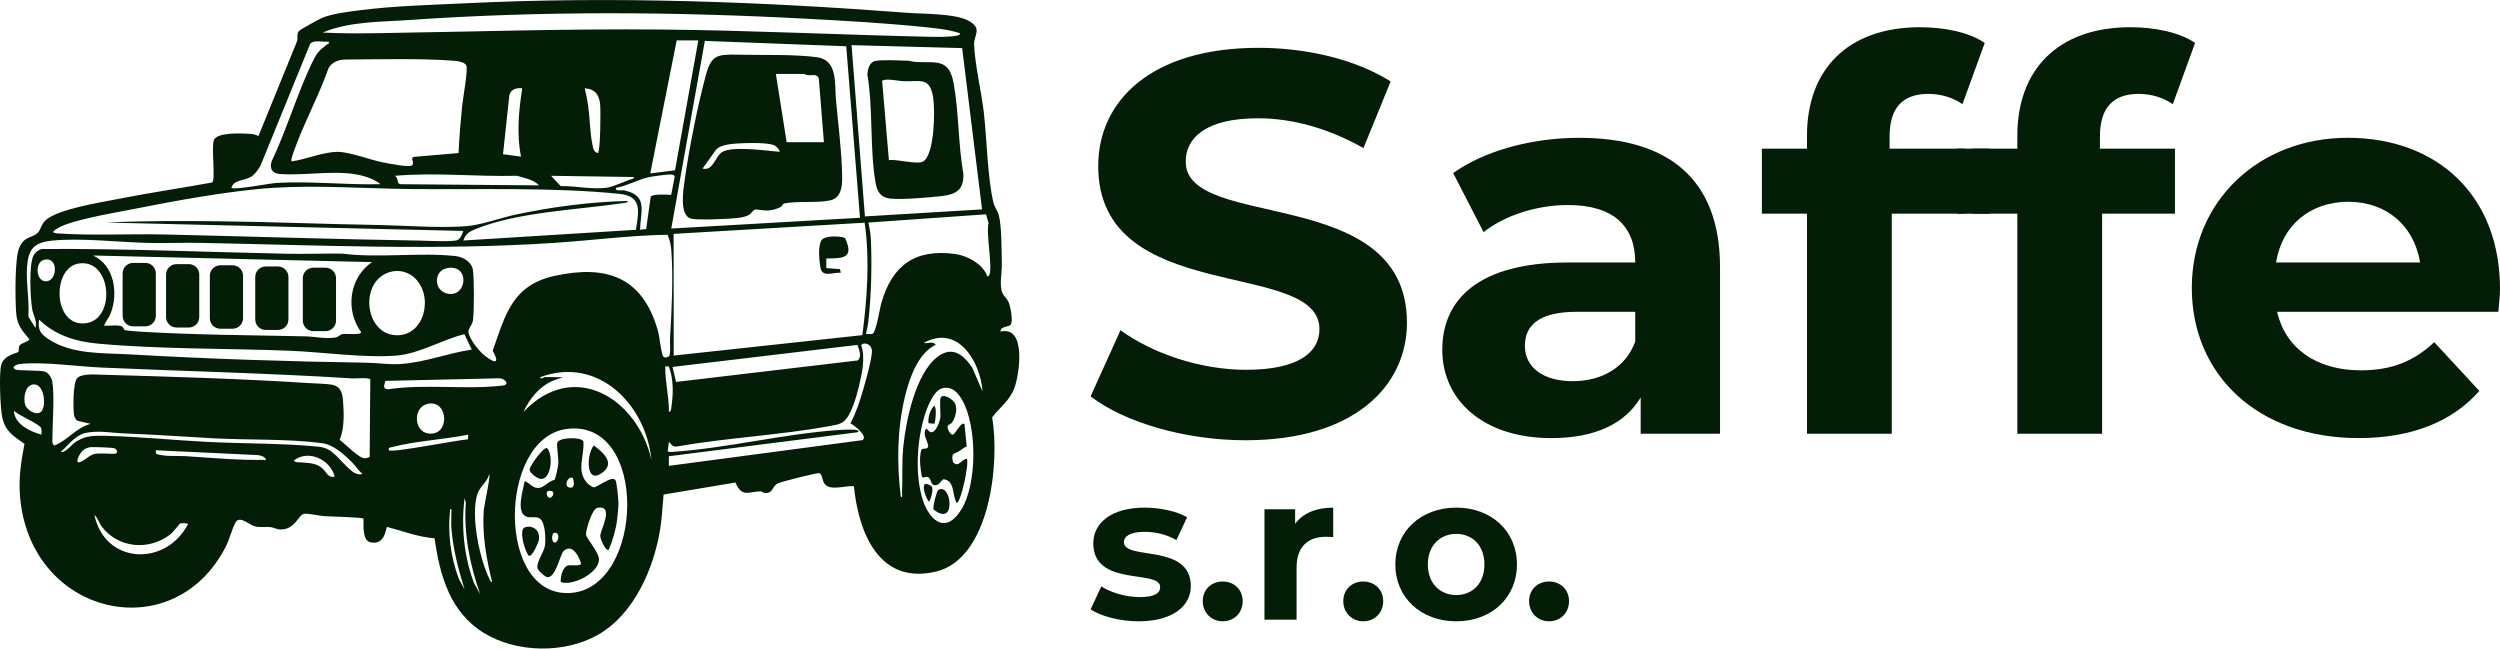 <svg width="239" height="62" viewBox="0 0 239 62" fill="none" xmlns="http://www.w3.org/2000/svg"><g clip-path="url(#clip0_129_229)"><path d="M95.658 31.701C98.149 31.107 97.46 35.798 96.978 37.085C96.509 38.335 95.601 38.904 94.851 39.9C95.591 44.206 94.668 53.45 89.435 54.656C84.002 55.909 82.076 50.874 81.633 46.489C80.853 46.387 79.368 46.975 78.827 46.25C78.591 45.934 78.652 45.456 78.348 45.231C78.154 45.168 74.765 46.036 74.4 46.195C73.785 46.465 73.958 47.146 73.17 47.138C72.975 47.136 72.836 46.974 72.72 46.974C71.609 46.977 70.935 47.62 70.307 46.129L63.441 47.279C63.334 48.361 63.29 49.454 63.121 50.532C62.528 54.299 60.638 58.69 57.2 60.668C54.002 62.507 49.398 62.431 46.257 60.509C43.02 58.527 42.047 55.011 41.545 51.459C39.97 51.347 38.514 50.764 37.005 50.373C36.883 50.392 36.867 52.171 35.414 51.845C34.617 51.665 34.774 50.215 34.752 49.583C34.62 49.447 31.544 49.382 31.025 49.347C30.55 49.316 29.461 49.067 29.077 49.116C28.561 49.182 28.231 50.587 26.887 50.618C26.439 50.627 26.196 50.425 25.844 50.389C25.399 50.343 24.947 50.426 24.503 50.352C23.9 50.252 23.294 49.555 22.775 49.71C22.62 49.756 22.559 49.873 22.49 50.004C22.157 50.636 21.958 51.514 21.605 52.214C16.611 62.107 2.677 58.87 1.897 47.227C1.787 45.58 2.029 44.038 2.341 42.436C1.297 41.681 0.552 41.3 0.226 39.956C0.016 39.087 -0.101 35.721 0.112 34.908C0.376 33.898 1.679 33.768 1.764 33.634C1.834 33.523 1.722 33.246 1.886 33.011C2.035 32.799 2.773 32.63 2.816 32.446C2.108 31.584 1.639 31.11 1.547 29.932C1.449 28.687 1.399 24.682 1.838 23.684C2.344 22.534 3.022 22.803 3.616 22.248C3.876 22.003 3.939 21.438 4.368 21.05C5.552 19.977 9.61 19.355 11.294 19.02C14.277 18.427 17.294 17.994 20.286 17.444C20.628 17.205 20.18 13.986 20.455 13.374C20.796 12.619 23.158 12.749 23.905 12.794C24.207 12.813 24.437 12.875 24.709 13.003L28.384 3.979C28.519 3.614 28.308 3.231 28.605 2.94C28.746 2.801 30.536 1.81 30.809 1.701C31.783 1.306 33.183 1.138 34.242 1C37.657 0.554 41.141 0.477 44.58 0.31C58.61 -0.374 72.74 0.158 86.751 1.226C88.262 1.341 91.38 1.279 92.634 2.006C93.946 2.767 93.094 3.322 93.125 4.258C93.187 6.108 93.814 8.727 94.045 10.682C94.345 13.227 94.405 17.042 94.976 19.377C95.081 19.809 95.376 20.155 95.489 20.585C95.769 21.653 95.748 24.015 95.775 25.227C95.793 26.061 95.515 27.342 95.838 28.028C95.969 28.305 96.281 28.547 96.435 28.923C96.61 29.35 96.854 30.65 96.633 31.021C96.467 31.298 95.609 31.154 95.655 31.706L95.658 31.701ZM91.75 3.173C90.709 2.822 89.572 2.715 88.475 2.599C84.824 2.216 80.889 1.995 77.213 1.797C64.566 1.119 51.82 1.027 39.18 1.909C36.439 2.101 33.385 2.033 30.85 3.113C32.509 3.195 34.189 3.2 35.854 3.175C44.949 3.041 54.075 2.736 63.201 2.822C71.807 2.903 80.45 3.335 89.044 3.52C89.242 3.524 92.066 3.592 91.75 3.172V3.173ZM66.76 3.859H64.691L62.165 16.579L64.532 16.282L66.759 3.859H66.76ZM82.215 20.817L80.9 4.424L67.384 3.91L64.173 21.848L82.214 20.817H82.215ZM31.426 3.974C30.907 4.053 29.992 3.762 29.647 4.204L24.897 15.851C24.689 16.203 24.405 16.62 24.066 16.855C23.399 17.317 22.357 17.138 22.12 17.951C22.316 18.207 25.792 17.526 26.424 17.488C29.696 17.292 33.09 17.697 36.368 17.606C36.104 17.355 35.558 17.106 35.217 16.979C32.717 16.052 29.321 16.859 26.698 16.627C26.002 16.565 25.754 16.082 25.968 15.428C27.396 12.43 28.377 9.047 29.798 6.072C30.284 5.055 30.408 4.909 31.282 4.235C31.377 4.161 31.492 4.237 31.426 3.973V3.974ZM82.685 20.689L93.884 20.017L91.982 4.602L81.41 4.316L82.686 20.689H82.685ZM43.837 14.63C43.906 13.121 44.033 11.607 44.183 10.105C44.251 9.419 44.758 6.664 44.581 6.268C44.418 5.902 43.697 5.831 43.325 5.803C40.247 5.567 36.126 5.675 32.98 5.693C32.368 5.696 31.699 5.96 31.405 6.529C30.448 9.262 28.926 11.993 28.007 14.714C27.927 14.949 27.833 15.175 27.867 15.432C29.241 15.246 30.919 14.511 32.289 14.517C33.429 14.522 35.355 15.274 36.572 15.516C37.017 15.605 39.222 16.066 39.422 15.785C39.621 15.504 39.199 15.104 39.551 14.999L43.837 14.632V14.63ZM49.926 8.442C49.367 8.377 48.848 8.521 48.693 9.102L48.087 14.742L49.81 14.971C49.377 12.816 49.592 10.596 49.925 8.441L49.926 8.442ZM57.163 14.63C57.403 14.461 57.441 10.456 57.366 9.904C57.242 8.995 56.856 8.505 55.902 8.443C56.02 8.997 56.15 9.557 56.229 10.121C56.394 11.285 56.39 12.62 56.622 13.739C56.702 14.129 56.724 14.543 57.163 14.63ZM51.535 17.722C51.007 17.172 50.12 17.004 49.41 16.805C45.523 16.906 41.623 16.466 37.748 16.807C38.149 17.074 37.891 17.537 38.263 17.609L51.535 17.722ZM64.165 18.632L64.505 16.872C64.458 16.738 64.355 16.71 64.228 16.689C63.919 16.637 62.345 16.862 61.964 16.952C60.991 17.18 59.903 17.784 58.888 17.954C58.795 18.341 59.42 18.144 59.72 18.211C61.954 18.711 61.252 20.176 61.186 21.962L61.773 21.896L62.209 18.799C62.427 18.524 63.749 18.604 64.164 18.631L64.165 18.632ZM60.612 16.922L52.684 16.807L53.596 17.788C55.019 17.764 56.722 18.16 58.115 17.926C58.586 17.846 59.701 17.363 60.224 17.165C60.37 17.11 60.577 17.14 60.613 16.923L60.612 16.922ZM44.296 22.992L60.791 21.968C61.067 20.192 61.43 18.751 59.174 18.526C52.781 17.887 45.649 18.14 39.177 18.07C34.933 18.026 30.473 17.691 26.2 17.953C21.965 18.212 16.647 19.22 12.444 20.047C10.818 20.368 6.84 21.037 5.57 21.787C5.29 21.953 4.764 22.26 5.4 22.306C8.691 22.545 12.404 22.339 15.747 22.416C23.818 22.601 31.914 22.868 39.982 22.998C41.017 23.015 42.586 23.117 43.556 23C43.998 22.947 44.146 22.453 44.296 22.077L10.171 21.276C13.734 21.105 17.341 21.116 20.919 21.155C25.955 21.211 31.038 21.423 36.076 21.508C38.731 21.553 42.02 21.824 44.588 21.622C46.036 21.508 47.849 20.82 49.33 20.508C52.808 19.773 56.42 19.296 59.98 19.212C60.162 19.367 59.553 19.419 59.505 19.426C55.181 20.069 49.401 20.26 45.366 21.941C44.804 22.174 44.5 22.395 44.297 22.992H44.296ZM94.262 20.489L83.017 21.276C83.119 21.737 83.23 22.351 83.252 22.816C83.371 25.311 83.291 28.246 83.016 30.725C82.971 31.128 82.857 31.531 82.788 31.929C82.982 31.918 83.22 31.972 83.401 31.911C83.761 31.791 84.103 29.494 84.251 28.978C85.287 25.379 87.454 23.761 91.318 24.282C92.513 24.444 94 25.277 94.394 26.43C94.424 26.461 94.542 26.367 94.567 26.317C94.929 25.586 94.237 22.32 94.509 21.33L94.263 20.488L94.262 20.489ZM82.661 21.288L64.399 22.36L64.404 33.994L82.439 32.04C82.9 28.511 83.168 24.818 82.661 21.288ZM63.81 22.441C60.187 22.502 56.582 22.984 52.97 23.221C41.604 23.968 30.429 23.432 19.079 23.218C17.508 23.188 15.931 23.256 14.359 23.227C11.476 23.175 7.759 22.715 4.956 23.007C3.195 23.19 2.692 23.87 2.582 25.566C2.48 27.125 2.821 28.696 2.709 30.261L3.39 31.356C3.568 30.674 3.171 30.126 3.076 29.551C2.9 28.485 2.737 25.26 3.228 24.376C3.367 24.125 3.74 23.839 4.031 23.803C11.803 23.75 19.585 24.095 27.344 24.257C29.145 24.295 30.952 24.223 32.754 24.248C36.175 24.694 40.169 24.101 43.551 24.482C44.286 24.564 45.089 25.029 45.209 25.807C45.343 26.67 45.328 29.717 45.219 30.614C45.164 31.066 44.736 31.46 44.773 31.729C44.864 32.376 45.697 33.443 46.196 33.874C46.951 34.524 47.988 35.095 47.1 33.537C48.319 30.068 48.978 27.258 53.029 26.372C58.026 25.277 61.423 26.512 62.879 31.562C63.069 32.222 63.171 33.565 63.371 34.022C63.48 34.272 63.883 34.171 64.005 33.994C64.14 33.46 64.023 32.878 64.056 32.327C64.212 29.767 64.372 26.509 64.18 23.962C64.142 23.455 64.037 22.892 63.812 22.44L63.81 22.441ZM35.564 25.057L8.905 24.426C10.944 25.367 11.328 28.059 10.572 29.981C10.399 30.419 10.105 30.714 9.942 31.127C10.421 31.192 11.303 30.993 11.7 31.236C11.803 31.299 11.815 31.52 11.966 31.568C12.101 31.611 13.081 31.685 13.332 31.7C18.605 32.024 23.916 32.04 29.192 32.154C30.097 32.174 31.134 32.418 32.054 32.268C32.359 32.218 32.499 31.983 32.754 31.934C33.063 31.875 34.511 32.064 34.527 31.759C32.986 29.643 33.374 26.558 35.565 25.056L35.564 25.057ZM4.161 24.851C3.312 25.105 3.419 26.992 4.471 26.89C5.522 26.788 5.591 24.425 4.161 24.851ZM7.497 25.198C4.892 25.639 5.077 31.387 8.267 30.892C11.125 30.448 10.65 24.665 7.497 25.198ZM42.654 25.654C41.479 25.923 41.413 27.809 42.823 28.081C44.681 28.439 44.965 25.124 42.654 25.654ZM39.659 26.586C38.8 25.77 37.542 25.692 36.559 26.336C34.449 27.719 35.092 31.893 37.809 32.047C40.578 32.205 41.504 28.341 39.659 26.586ZM44.392 31.946C42.295 32.461 40.103 33.811 37.917 33.992C34.882 34.242 30.829 33.656 27.697 33.531C21.71 33.293 15.247 33.397 9.309 32.847C7.182 32.649 5.297 32.049 3.736 30.556C3.589 31.596 3.915 31.963 4.732 32.483C6.963 33.905 9.871 33.733 12.409 33.88C19.933 34.313 27.493 34.558 35.051 34.676C36.095 34.692 37.171 34.869 38.268 34.8C40.605 34.654 42.809 33.759 45.1 33.42L44.392 31.946ZM93.933 37.43C93.727 34.577 91.572 30.951 88.304 32.791C88.637 32.877 89.197 32.571 89.452 32.961C87.752 33.771 86.938 36.171 86.521 37.888C85.768 40.996 85.72 44.355 86.122 47.513C86.322 47.54 86.23 47.253 86.236 47.114C86.295 45.653 86.209 44.223 86.351 42.76C86.594 40.251 87.522 35.708 89.628 34.111C91.046 33.035 92.114 33.913 92.948 35.148L93.934 37.43H93.933ZM63.945 44.535L82.45 42.078C83.023 41.702 81.639 40.638 81.304 40.469C81.84 39.446 82.211 38.333 82.526 37.226C82.791 36.297 83.285 34.597 83.353 33.69C83.422 32.779 82.425 32.675 82.34 33.029C82.742 34.217 82.404 35.724 82.114 36.929C81.889 37.861 81.331 39.985 80.455 40.432C80.121 40.604 79.642 40.669 79.268 40.738C74.512 41.612 69.459 41.846 64.676 42.691C64.209 42.707 64.237 42.482 63.945 42.242L63.829 43.158L64.116 43.214C69.48 42.865 74.99 41.449 80.319 41.097C80.73 41.07 81.423 41.046 81.814 41.096C81.972 41.116 82.176 41.183 81.985 41.325L63.944 43.616V44.534L63.945 44.535ZM81.973 32.972L64.292 35.079L64.635 36.513L82.023 34.456C82.413 34.008 82.126 33.439 81.973 32.972ZM4.999 36.456C5.236 37.883 4.999 40.706 4.999 42.299C4.999 42.316 5.127 42.592 5.183 42.59C6.481 42.11 7.258 40.873 8.675 40.522L7.419 40.23C7.219 40.102 7.11 39.887 7.074 39.657C6.978 39.038 6.982 36.609 7.358 36.174C7.772 35.695 9.042 35.804 9.657 35.821C16.153 35.999 23.053 36.207 29.535 36.623C30.168 36.664 31.121 36.676 31.686 36.77C32.649 36.931 32.753 37.668 32.81 38.513C32.886 39.635 32.915 41.027 32.47 42.049C33.007 42.425 34.312 43.838 34.899 43.818C34.988 43.815 35.315 43.745 35.339 43.66L35.4 36.276C35.246 36.066 34.018 36.197 33.662 36.174C25.705 35.675 17.725 35.493 9.763 35.142C7.324 35.035 4.334 34.575 1.948 34.787C1.685 34.81 1.019 35.046 1.434 35.313C1.67 35.465 3.774 35.365 4.316 35.533C4.632 35.63 4.949 36.155 4.999 36.455V36.456ZM63.934 35.033L63.6 35.024C63.57 36.483 63.972 37.921 63.945 39.379C64.166 39.333 64.148 39.149 64.175 38.978C64.374 37.718 64.407 36.232 63.934 35.033ZM52.052 36.056C52.642 36.021 53.243 36.081 53.833 36.056L52.772 36.429C51.509 37.019 50.615 38.138 50.042 39.378C54.87 34.295 60.943 38.095 62.278 43.962C61.767 38.72 57.205 33.991 51.65 36.056C51.652 36.335 51.979 36.059 52.052 36.055V36.056ZM36.84 36.412C36.752 36.808 36.529 37.192 37.114 37.211C40.678 36.689 44.507 37.268 48.036 36.863C48.784 36.777 48.281 36.221 47.806 36.164L36.84 36.412ZM3.938 39.351C4.48 38.812 4.219 36.563 3.131 36.761C2.368 36.899 2.217 38.08 2.408 38.698C2.565 39.204 3.492 39.795 3.938 39.352V39.351ZM90.11 37.11C89.224 37.31 88.594 39.051 88.362 39.837C87.678 42.153 87.489 45.078 88.107 47.422C88.672 49.566 90.294 51.273 91.888 48.738C93.426 46.291 93.419 40.776 92 38.27C91.59 37.546 91.034 36.903 90.11 37.11ZM40.936 38.598C39.452 38.877 39.535 41.217 40.913 41.435C43.04 41.771 42.91 38.227 40.936 38.598ZM3.965 41.554C3.959 41.358 4.001 41.135 3.944 40.946C3.819 40.532 1.727 39.701 1.325 39.263C1.393 40.563 2.875 41.251 3.966 41.553L3.965 41.554ZM54.15 41.012C47.598 41.905 47.414 57.233 54.584 56.684C61.615 56.145 62.044 39.937 54.15 41.012ZM33.685 44.23C32.921 43.462 31.905 42.516 30.785 42.367C27.572 41.938 23.745 42.078 20.449 41.904C17.616 41.754 14.789 41.541 11.952 41.44C10.754 41.397 9.317 41.109 8.123 41.405C7.175 41.639 6.483 42.588 5.804 43.217C6.361 43.26 6.788 42.512 7.307 42.196C8.217 41.642 8.959 41.643 10.002 41.665C13.245 41.734 16.62 42.084 19.873 42.247C23.314 42.421 27.044 42.367 30.448 42.703C30.795 42.737 31.112 42.831 31.419 42.995C32.203 43.415 33.284 44.962 33.984 45.251C34.162 45.324 34.481 45.419 34.644 45.281C34.269 45 33.993 44.541 33.684 44.231L33.685 44.23ZM44.755 41.555C42.423 42.023 39.776 42.148 37.491 42.737C37.278 42.791 37.109 42.764 37.174 43.044C37.507 43.313 43.816 42.046 44.742 42L44.757 41.555H44.755ZM9.079 43.389C9.554 43.31 10.387 43.389 10.917 43.389C11.303 43.389 11.273 42.952 10.893 42.84C10.735 42.792 8.913 42.722 8.675 42.747C8.331 42.784 8.054 42.917 7.822 43.167C7.681 43.319 7.104 44.257 7.585 44.192C7.974 44.141 8.546 43.477 9.079 43.389ZM25.452 43.961C25.308 43.625 24.916 43.54 24.59 43.504L14.881 43.045L14.931 43.395C15.838 43.684 16.863 43.549 17.815 43.612C20.356 43.782 22.9 44.017 25.451 43.96L25.452 43.961ZM32.001 45.565C31.574 43.918 29.46 42.949 28.097 44.019C28.237 44.234 28.404 44.174 28.608 44.194C29.374 44.267 30.094 44.212 30.739 44.704C31.207 45.059 31.312 45.728 32 45.565H32.001ZM47.052 55.649C46.486 53.396 46.077 51.06 46.251 48.718C46.274 48.411 46.938 45.342 46.767 45.336C46.567 46.134 45.849 46.516 45.617 47.283C44.997 49.331 45.835 53.364 46.767 55.305C46.831 55.439 46.882 55.62 47.053 55.649H47.052ZM45.904 56.794C44.92 53.987 44.313 51.016 44.532 48.033L44.412 47.629C44.079 50.347 44.35 53.16 45.308 55.729L45.904 56.794ZM44.41 56.336C43.812 54.411 43.299 52.456 43.148 50.435C43.114 49.98 43.166 49.516 43.147 49.06C43.141 48.921 43.234 48.634 43.033 48.661C42.785 50.93 43.064 53.197 43.863 55.335L44.409 56.336H44.41ZM17.203 50.059C17.145 50.093 16.565 50.866 16.315 51.063C14.26 52.675 11.309 52.431 9.711 50.321C9.46 49.989 9.355 49.492 9.023 49.234C10.036 53.969 15.854 54.199 17.983 50.091C17.83 50.004 17.327 49.989 17.203 50.059Z" fill="#031D07"/><path d="M78.996 24.711V25.629L80.307 25.733L80.375 26.086C79.67 25.987 78.599 26.6 78.429 25.564C78.32 24.903 78.17 23.493 78.551 22.95C78.854 22.516 80.291 22.537 80.788 22.755C81.677 24.696 80.627 24.701 78.996 24.711H78.996Z" fill="#031D07"/><path d="M74.708 19.746C74.347 19.966 73.845 20.097 73.422 20.126C73.058 20.151 72.337 19.997 72.183 20.032C72.016 20.072 71.818 20.402 71.635 20.523C71.104 20.875 69.771 20.905 69.062 20.936C68.374 20.966 66.685 21.038 66.094 20.907C64.902 20.642 65.331 18.11 65.454 17.224C65.864 14.261 66.679 10.184 67.448 7.295C67.989 5.261 68.53 5.181 70.556 5.229C72.861 5.283 75.919 5.173 78.124 5.473C80.111 5.743 79.785 8.086 79.917 9.529C80.115 11.716 80.423 14.106 80.494 16.285C80.528 17.322 80.651 18.889 79.347 19.161C78.068 19.427 76.358 19.197 75.029 19.44C74.756 19.49 74.787 19.697 74.707 19.746H74.708ZM78.766 13.598L78.279 7.495C78.106 7.016 77.585 7.23 77.21 7.186C77.068 7.169 76.904 7.066 76.871 7.066H74.17L75.205 13.597H78.766V13.598ZM74.515 14.514C74.627 14.406 74.207 14.002 74.114 13.941C73.585 13.596 71.395 13.664 70.662 13.707C69.998 13.747 68.962 13.808 68.479 14.28L67.162 16.117C68.183 16.37 68.344 15.013 68.994 14.565C69.94 13.913 73.294 14.412 74.515 14.513V14.514Z" fill="#031D07"/><path d="M83.674 5.831C84.313 5.689 86.01 5.781 86.757 5.802C87.029 5.81 87.28 5.912 87.552 5.926C89.475 6.025 90.722 5.549 91.163 7.94C91.676 10.721 91.597 13.82 92.102 16.631C92.146 18.18 91.373 18.597 89.969 18.752C88.786 18.883 86.252 19.098 85.138 18.989C84.251 18.903 83.87 18.385 83.718 17.541C83.132 14.309 83.489 10.41 82.915 7.112C82.966 6.618 83.098 5.96 83.675 5.831H83.674ZM84.977 15.311C85.732 15.183 87.692 15.774 88.254 15.438C89.358 14.781 89.399 10.468 89.21 9.315C88.878 7.301 87.996 7.833 86.289 7.759C85.907 7.742 84.546 7.446 84.333 7.746L84.978 15.311H84.977Z" fill="#031D07"/><path d="M56.171 46.213C56.259 46.305 56.652 46.591 56.76 46.595C57.161 46.562 58.505 45.426 58.836 45.906C58.976 46.109 59.128 47.796 59.124 48.148C59.119 48.548 59.043 49.327 58.99 49.733C58.862 50.717 58.569 51.642 58.199 52.554C57.924 52.753 57.388 51.559 57.386 51.239C57.383 50.676 58.791 48.258 57.114 48.545C56.61 48.631 55.991 50.676 56.021 51.118C56.04 51.396 57.054 52.586 57.228 53.24C57.592 54.61 54.796 56.079 53.607 55.646C53.582 55.137 53.769 54.156 54.354 54.047C54.594 54.003 55.528 54.156 55.552 53.874C55.354 53.225 54.722 51.913 53.892 52.67C53.536 52.996 53.133 55.296 52.309 55.175C52.082 55.143 51.55 54.634 51.433 54.427C51.136 53.895 52.01 52.835 52.1 52.144C52.179 51.539 52.147 49.959 51.601 49.567C51.297 49.349 50.776 49.528 50.38 49.41C49.267 49.077 50.007 46.848 50.156 46.025C50.252 45.936 50.854 46.485 51.049 46.566C51.892 46.918 52.19 46.069 53 45.882C53.127 45.746 53.349 44.616 53.371 44.361C53.415 43.86 53.196 42.557 53.274 42.32C53.456 41.775 55.622 41.772 55.771 42.2C55.891 43.614 55.044 45.041 56.17 46.214L56.171 46.213ZM54.75 45.681C54.215 45.519 53.944 46.448 54.362 46.587C54.985 46.793 54.919 46.053 54.75 45.681ZM52.769 47.482C52.908 47.339 52.981 47.023 52.734 46.947C51.915 46.696 52.314 47.952 52.769 47.482ZM52.972 50.952C52.693 51.032 52.714 51.944 53.084 51.867C53.49 51.696 53.503 50.8 52.972 50.952Z" fill="#031D07"/><path d="M52.283 42.822C52.915 43.394 52.74 45.96 51.618 45.777C51.361 45.735 50.569 45.183 50.635 44.851C50.716 44.448 51.9 42.791 52.283 42.821V42.822Z" fill="#031D07"/><path d="M56.766 42.586C57.555 43.16 58.758 44.17 57.743 45.053C55.97 46.594 56.025 43.476 56.766 42.586Z" fill="#031D07"/><path d="M49.963 50.638C50.122 50.138 51.677 50.192 51.527 51.568C51.494 51.87 50.926 53.071 50.672 53.127C50.474 53.17 50.447 52.97 50.381 52.847C50.106 52.334 49.788 51.19 49.964 50.638H49.963Z" fill="#031D07"/><path d="M89.912 38.061C90.078 37.529 91.138 38.163 91.319 38.606C91.537 39.138 91.343 39.959 91.001 40.409C90.884 40.563 90.645 40.622 90.622 40.66C90.476 40.902 90.844 41.606 91.107 41.551C91.401 41.404 91.852 40.31 92.203 40.53L92.416 42.679C92.139 42.789 91.922 42.992 91.673 43.143C91.198 43.429 90.885 43.292 91.117 44.192C91.637 44.753 91.902 43.899 92.439 43.849C92.661 44.395 91.846 48.075 91.463 48.085C90.995 47.35 91.328 45.968 90.215 45.815C90.037 45.847 89.86 46.226 89.679 46.309C88.717 46.749 89.271 45.232 88.254 45.667L88.125 45.573C87.986 44.722 87.852 43.871 88.072 43.016L88.215 42.898C89.486 42.956 87.956 41.736 88.534 40.984C88.605 40.932 88.813 41.278 88.957 41.316C89.481 41.453 89.91 40.157 89.91 39.781C89.91 39.406 89.832 38.314 89.91 38.063L89.912 38.061Z" fill="#031D07"/><path d="M89.699 46.844C90.956 46.067 91.471 50.506 89.237 48.696C89.157 48.457 89.542 46.942 89.699 46.844Z" fill="#031D07"/><path d="M89.081 46.507C89.25 46.8 89.018 47.672 88.821 47.971C88.562 47.742 88.041 46.377 88.482 46.254C88.596 46.222 89.043 46.441 89.081 46.507Z" fill="#031D07"/><path d="M89.326 40.511L88.761 40.459C88.713 39.868 88.89 39.262 89.281 38.808C89.586 38.798 89.442 40.271 89.326 40.511Z" fill="#031D07"/><path d="M22.233 25.362H21.063C20.509 25.362 20.061 25.81 20.061 26.362V30.427C20.061 30.98 20.509 31.427 21.063 31.427H22.233C22.786 31.427 23.235 30.98 23.235 30.427V26.362C23.235 25.81 22.786 25.362 22.233 25.362Z" fill="#031D07"/><path d="M18.047 25.248H16.878C16.324 25.248 15.875 25.696 15.875 26.248V30.314C15.875 30.866 16.324 31.313 16.878 31.313H18.047C18.601 31.313 19.049 30.866 19.049 30.314V26.248C19.049 25.696 18.601 25.248 18.047 25.248Z" fill="#031D07"/><path d="M13.895 25.134H12.725C12.172 25.134 11.723 25.581 11.723 26.133V30.199C11.723 30.751 12.172 31.198 12.725 31.198H13.895C14.448 31.198 14.897 30.751 14.897 30.199V26.133C14.897 25.581 14.448 25.134 13.895 25.134Z" fill="#031D07"/><path d="M31.122 25.592H29.953C29.399 25.592 28.95 26.039 28.95 26.591V30.657C28.95 31.209 29.399 31.657 29.953 31.657H31.122C31.675 31.657 32.124 31.209 32.124 30.657V26.591C32.124 26.039 31.675 25.592 31.122 25.592Z" fill="#031D07"/><path d="M26.573 25.477H25.404C24.85 25.477 24.401 25.924 24.401 26.477V30.542C24.401 31.094 24.85 31.542 25.404 31.542H26.573C27.127 31.542 27.575 31.094 27.575 30.542V26.477C27.575 25.924 27.127 25.477 26.573 25.477Z" fill="#031D07"/><path d="M104.262 37.892L107.12 31.571C110.186 33.798 114.758 35.353 119.124 35.353C124.112 35.353 126.139 33.694 126.139 31.466C126.139 24.678 104.989 29.341 104.989 15.869C104.989 9.702 109.977 4.572 120.319 4.572C124.891 4.572 129.568 5.66 132.946 7.785L130.347 14.158C126.969 12.241 123.489 11.308 120.266 11.308C115.277 11.308 113.355 13.174 113.355 15.453C113.355 22.138 134.504 17.526 134.504 30.844C134.504 36.907 129.463 42.089 119.07 42.089C113.302 42.089 107.482 40.379 104.26 37.891L104.262 37.892Z" fill="#031D07"/><path d="M164.435 25.559V41.467H156.848V37.996C155.342 40.535 152.432 41.883 148.327 41.883C141.779 41.883 137.882 38.255 137.882 33.437C137.882 28.618 141.364 25.093 149.886 25.093H156.329C156.329 21.622 154.25 19.601 149.886 19.601C146.924 19.601 143.858 20.585 141.831 22.192L138.921 16.544C141.987 14.367 146.508 13.176 150.977 13.176C159.499 13.176 164.436 17.114 164.436 25.561L164.435 25.559ZM156.328 32.658V29.807H150.768C146.975 29.807 145.779 31.206 145.779 33.072C145.779 35.093 147.494 36.44 150.352 36.44C153.055 36.44 155.393 35.197 156.328 32.658Z" fill="#031D07"/><path d="M180.646 14.21H187.817V20.429H180.854V41.468H172.748V20.429H168.435V14.21H172.748V12.966C172.748 6.697 176.593 2.603 183.557 2.603C185.843 2.603 188.234 3.069 189.741 4.106L187.61 9.961C186.727 9.339 185.583 8.976 184.336 8.976C181.946 8.976 180.646 10.272 180.646 13.018V14.21Z" fill="#031D07"/><path d="M200.755 14.21H207.926V20.429H200.963V41.468H192.857V20.429H188.544V14.21H192.857V12.966C192.857 6.697 196.702 2.603 203.666 2.603C205.952 2.603 208.343 3.069 209.85 4.106L207.719 9.961C206.836 9.339 205.692 8.976 204.445 8.976C202.055 8.976 200.755 10.272 200.755 13.018V14.21Z" fill="#031D07"/><path d="M238.845 29.807H217.695C218.475 33.279 221.436 35.404 225.698 35.404C228.66 35.404 230.79 34.522 232.713 32.709L237.026 37.373C234.427 40.326 230.53 41.881 225.49 41.881C215.824 41.881 209.536 35.818 209.536 27.527C209.536 19.236 215.927 13.173 224.45 13.173C232.973 13.173 239.001 18.665 239.001 27.63C239.001 28.252 238.897 29.132 238.845 29.806V29.807ZM217.591 25.093H231.361C230.789 21.569 228.14 19.29 224.502 19.29C220.865 19.29 218.163 21.517 217.592 25.093H217.591Z" fill="#031D07"/><path d="M190.24 14.21H187.084V20.429H190.24V14.21Z" fill="#031D07"/><path d="M104.262 58.259L105.285 56.062C106.229 56.67 107.665 57.082 108.964 57.082C110.381 57.082 110.911 56.71 110.911 56.121C110.911 54.395 104.518 56.16 104.518 51.942C104.518 49.941 106.328 48.529 109.417 48.529C110.872 48.529 112.486 48.863 113.489 49.451L112.465 51.629C111.423 51.041 110.381 50.844 109.417 50.844C108.04 50.844 107.449 51.275 107.449 51.825C107.449 53.629 113.842 51.883 113.842 56.042C113.842 58.004 112.013 59.397 108.846 59.397C107.056 59.397 105.246 58.907 104.262 58.259Z" fill="#031D07"/><path d="M114.983 57.474C114.983 56.336 115.829 55.591 116.891 55.591C117.954 55.591 118.8 56.336 118.8 57.474C118.8 58.612 117.954 59.396 116.891 59.396C115.829 59.396 114.983 58.591 114.983 57.474Z" fill="#031D07"/><path d="M127.454 48.529V51.354C127.198 51.334 127.001 51.315 126.765 51.315C125.073 51.315 123.952 52.237 123.952 54.258V59.24H120.883V48.686H123.814V50.079C124.562 49.059 125.821 48.529 127.454 48.529Z" fill="#031D07"/><path d="M128.418 57.474C128.418 56.336 129.264 55.591 130.326 55.591C131.389 55.591 132.235 56.336 132.235 57.474C132.235 58.612 131.389 59.396 130.326 59.396C129.264 59.396 128.418 58.591 128.418 57.474Z" fill="#031D07"/><path d="M133.394 53.963C133.394 50.785 135.854 48.529 139.217 48.529C142.58 48.529 145.02 50.785 145.02 53.963C145.02 57.141 142.581 59.397 139.217 59.397C135.853 59.397 133.394 57.141 133.394 53.963ZM141.912 53.963C141.912 52.139 140.752 51.041 139.217 51.041C137.682 51.041 136.502 52.139 136.502 53.963C136.502 55.787 137.683 56.886 139.217 56.886C140.751 56.886 141.912 55.787 141.912 53.963Z" fill="#031D07"/><path d="M146.181 57.474C146.181 56.336 147.027 55.591 148.089 55.591C149.152 55.591 149.998 56.336 149.998 57.474C149.998 58.612 149.152 59.396 148.089 59.396C147.027 59.396 146.181 58.591 146.181 57.474Z" fill="#031D07"/></g><defs><clipPath id="clip0_129_229"><rect width="239" height="62" fill="white"/></clipPath></defs></svg>